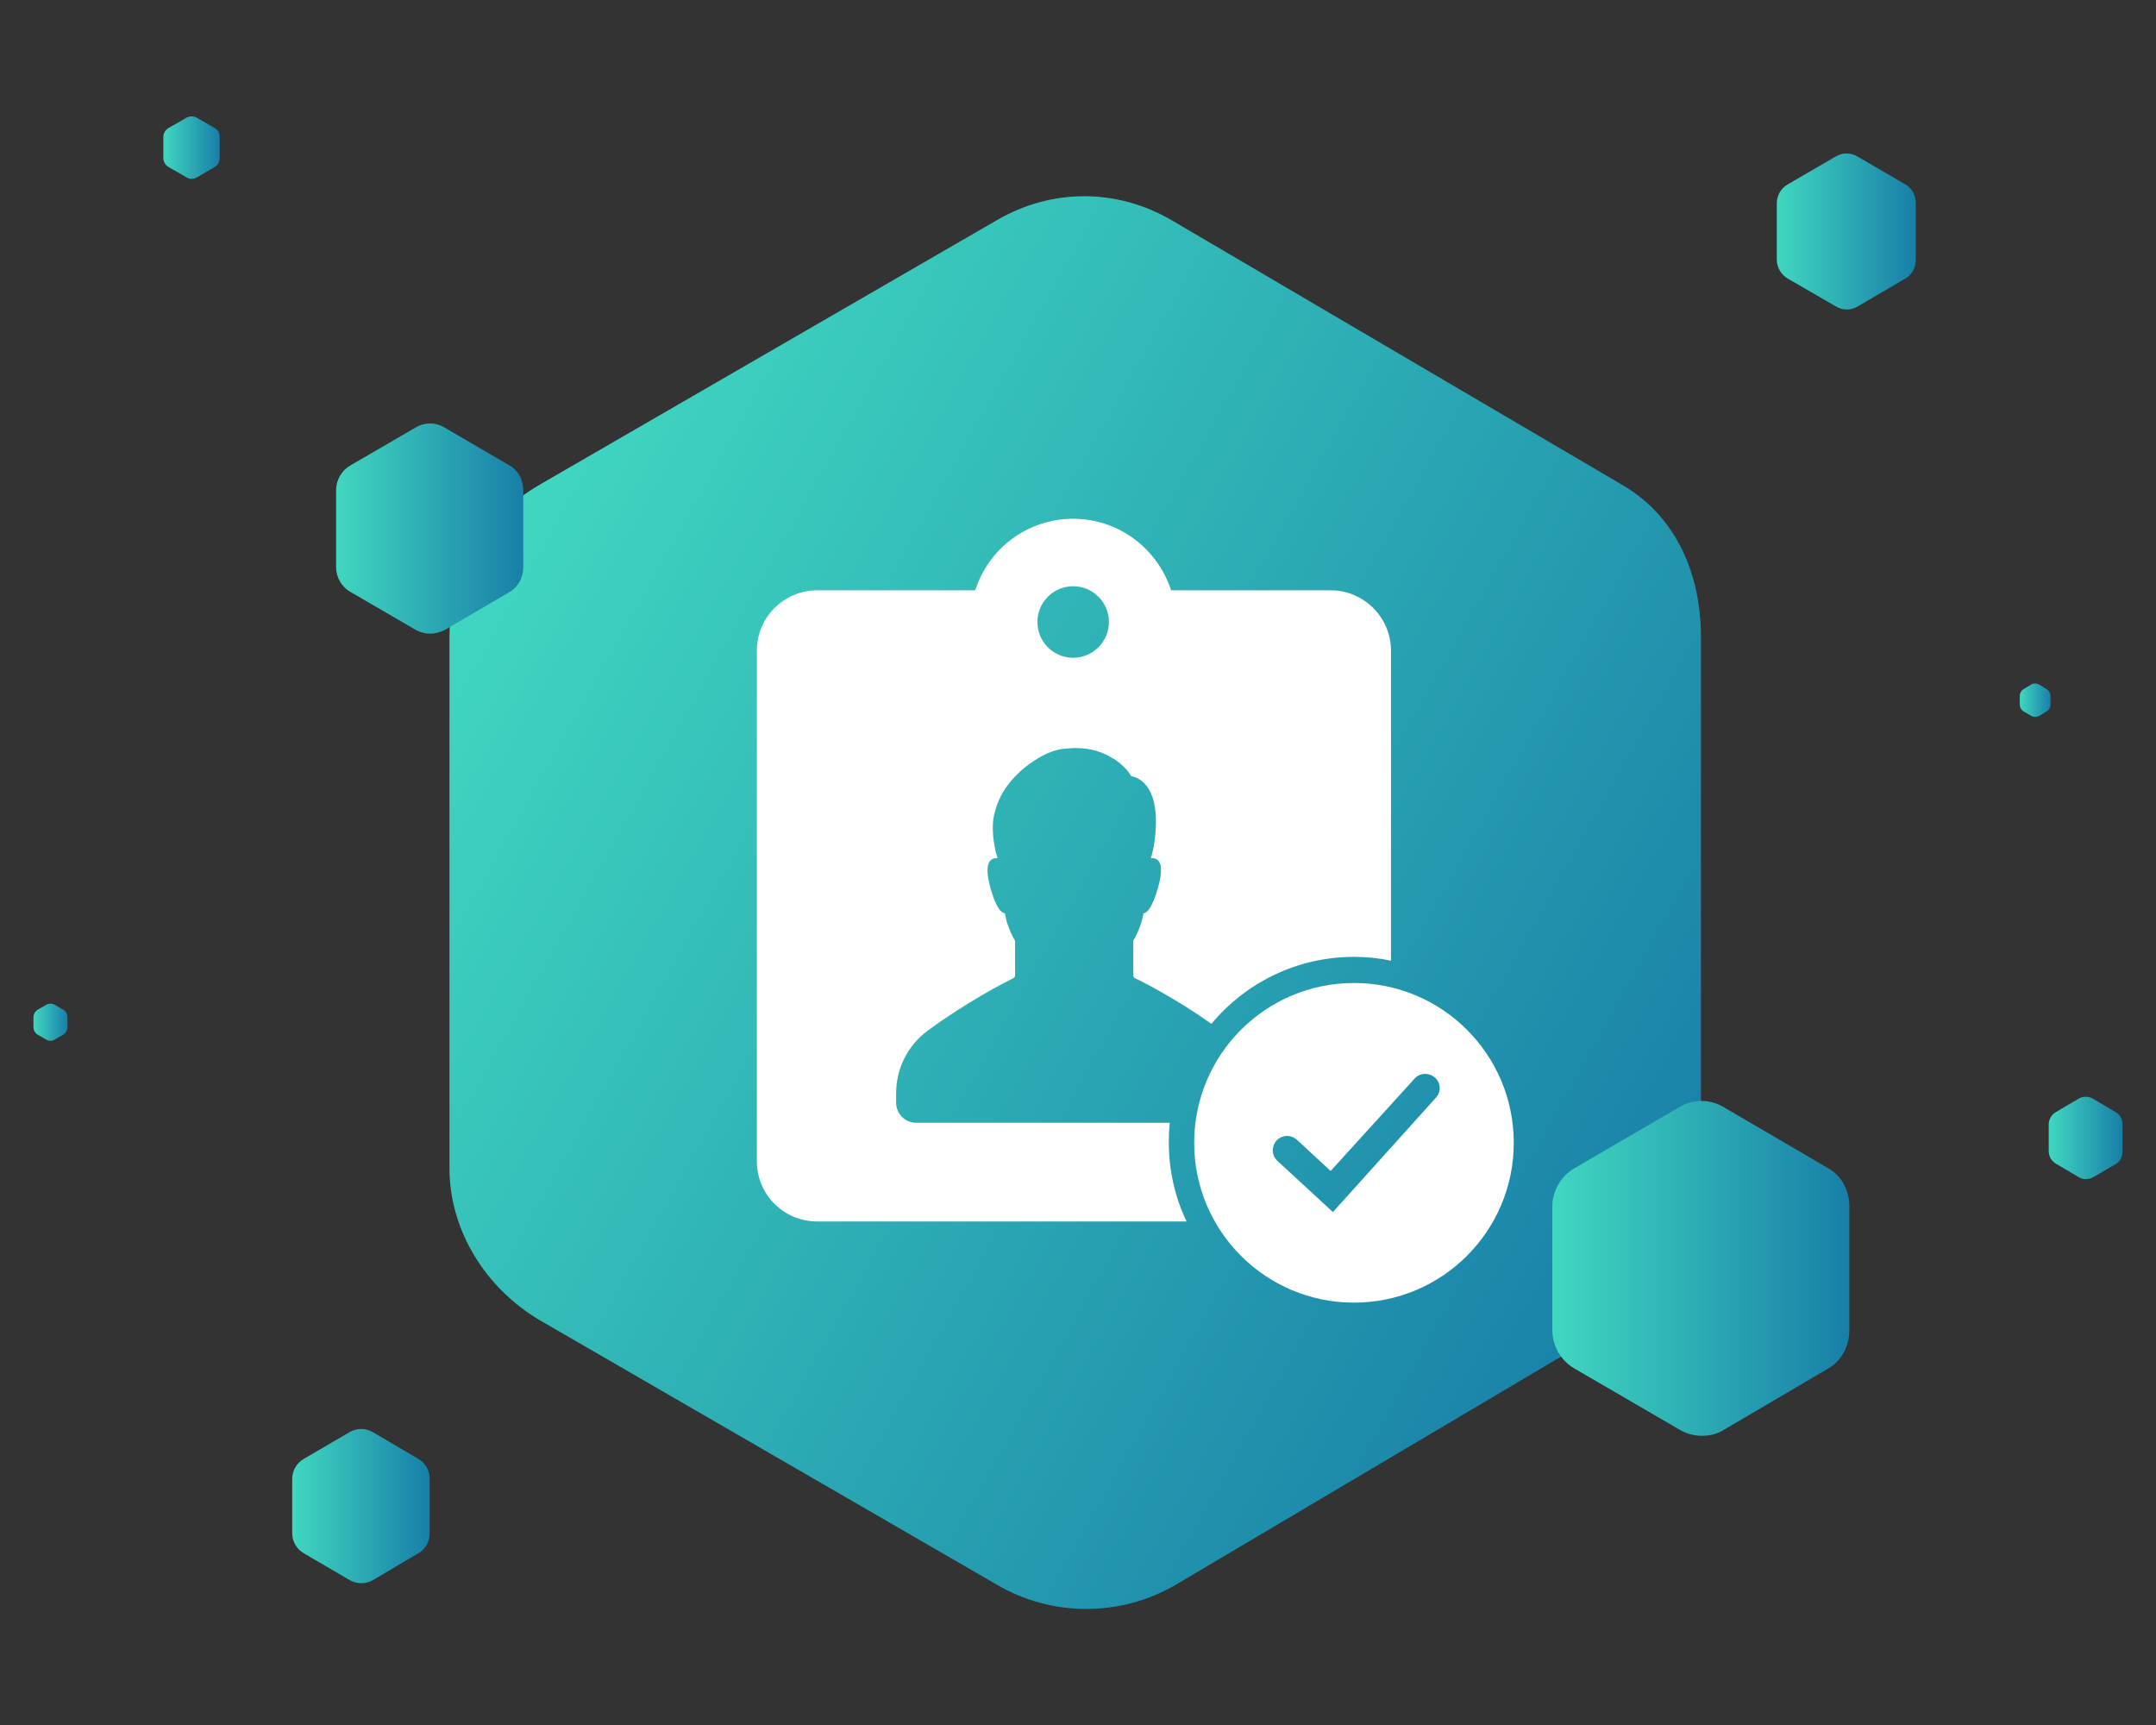 <?xml version="1.0" encoding="utf-8"?>
<!-- Generator: Adobe Illustrator 20.1.0, SVG Export Plug-In . SVG Version: 6.00 Build 0)  -->
<svg version="1.1" id="Layer_1" xmlns="http://www.w3.org/2000/svg" xmlns:xlink="http://www.w3.org/1999/xlink" x="0px" y="0px"
	 viewBox="0 0 850 680" style="enable-background:new 0 0 850 680;" xml:space="preserve">
<rect x="0" y="0" width="850" height="680" fill="#333333" stroke="none"/>
<style type="text/css">
	.st0{fill:url(#SVGID_1_);}
	.st1{fill:#FFFFFF;}
	.st2{fill:url(#SVGID_2_);}
	.st3{fill:url(#SVGID_3_);}
	.st4{fill:url(#SVGID_4_);}
	.st5{fill:url(#SVGID_5_);}
	.st6{fill:url(#SVGID_6_);}
	.st7{fill:url(#SVGID_7_);}
	.st8{fill:url(#SVGID_8_);}
	.st9{fill:url(#SVGID_9_);}
</style>
<g>
	<linearGradient id="SVGID_1_" gradientUnits="userSpaceOnUse" x1="186.861" y1="220.678" x2="667.863" y2="490.714">
		<stop  offset="0" style="stop-color:#40D7C0"/>
		<stop  offset="1" style="stop-color:#187FA8"/>
	</linearGradient>
	<path class="st0" d="M639.5,191.1L461.9,86.8c-21.6-12.6-47.3-12.6-68.9,0L212.7,191.1c-21.4,12.4-35.5,35.3-35.5,60v209.4
		c0,24.8,14.5,47.6,35.9,60.1l180.1,104.2c21.6,12.6,48.6,12.6,70.2,0l176-104.2c21.3-12.5,31.2-35.3,31.2-60.1V251.1
		C670.6,226.4,660.9,203.5,639.5,191.1z"/>
	<path class="st1" d="M533.8,387.5c-34.8,0-63,28.2-63,63c0,34.8,28.2,63,63,63s63-28.2,63-63C596.8,415.7,568.6,387.5,533.8,387.5z
		 M566.2,432.6l-40.7,45.2l-21.9-20.2c-2.3-2.1-2.4-5.7-0.3-8c2.1-2.3,5.7-2.4,8-0.3l13.3,12.3l33-36.3c2-2.4,5.6-2.6,8-0.6
		C568,426.7,568.3,430.2,566.2,432.6z"/>
	<g>
		<linearGradient id="SVGID_2_" gradientUnits="userSpaceOnUse" x1="807.709" y1="448.688" x2="836.813" y2="448.688">
			<stop  offset="0" style="stop-color:#40D7C0"/>
			<stop  offset="1" style="stop-color:#187FA8"/>
		</linearGradient>
		<path class="st2" d="M822.3,464.8c-1,0-2-0.3-2.8-0.8l-9-5.3c-1.7-1-2.8-2.9-2.8-4.9v-10.5c0-2,1.1-3.9,2.8-4.9l9-5.3
			c1.7-1,3.9-1,5.6,0l9,5.3c1.7,1,2.7,2.8,2.7,4.9V454c0,2.1-1,3.9-2.7,4.9l-8.9,5.2C824.3,464.6,823.3,464.8,822.3,464.8z"/>
	</g>
	<g>
		<linearGradient id="SVGID_3_" gradientUnits="userSpaceOnUse" x1="796.289" y1="276.021" x2="808.432" y2="276.021">
			<stop  offset="0" style="stop-color:#40D7C0"/>
			<stop  offset="1" style="stop-color:#187FA8"/>
		</linearGradient>
		<path class="st3" d="M802.4,282.6c-0.6,0-1.1-0.1-1.6-0.4l-2.9-1.7c-1-0.6-1.6-1.7-1.6-2.8v-3.3c0-1.2,0.6-2.2,1.6-2.8l2.8-1.7
			c1-0.6,2.3-0.6,3.3,0l2.8,1.7c1,0.6,1.6,1.6,1.6,2.8v3.3c0,1.2-0.6,2.2-1.6,2.8l-2.8,1.7C803.5,282.4,803,282.6,802.4,282.6z"/>
	</g>
	<g>
		<linearGradient id="SVGID_4_" gradientUnits="userSpaceOnUse" x1="13.187" y1="402.953" x2="26.625" y2="402.953">
			<stop  offset="0" style="stop-color:#40D7C0"/>
			<stop  offset="1" style="stop-color:#187FA8"/>
		</linearGradient>
		<path class="st4" d="M19.9,410.3c-0.6,0-1.2-0.2-1.7-0.5l-3.3-1.9c-1-0.6-1.7-1.7-1.7-3V401c0-1.2,0.6-2.3,1.7-3l3.3-1.9
			c1.1-0.6,2.4-0.6,3.4,0l3.3,1.9c1,0.6,1.7,1.7,1.7,3v3.9c0,1.2-0.6,2.3-1.7,3l-3.3,1.9C21.1,410.1,20.5,410.3,19.9,410.3z
			 M20.4,406.1L20.4,406.1C20.4,406.1,20.4,406.1,20.4,406.1z M22.8,404.2L22.8,404.2L22.8,404.2z M22.8,401.7
			C22.8,401.7,22.8,401.7,22.8,401.7L22.8,401.7z M17,401.7L17,401.7C17,401.7,17,401.7,17,401.7z"/>
	</g>
	<g>
		<linearGradient id="SVGID_5_" gradientUnits="userSpaceOnUse" x1="700.476" y1="91.264" x2="755.255" y2="91.264">
			<stop  offset="0" style="stop-color:#40D7C0"/>
			<stop  offset="1" style="stop-color:#187FA8"/>
		</linearGradient>
		<path class="st5" d="M728.1,122c-1.5,0-3-0.4-4.3-1.2l-19-11c-2.6-1.5-4.3-4.4-4.3-7.5V80.2c0-3.1,1.6-6,4.3-7.5l18.9-11
			c2.7-1.6,5.9-1.6,8.6,0l18.9,11c2.6,1.5,4.1,4.3,4.1,7.5v22.1c0,3.2-1.5,6-4.1,7.5l-18.8,11C731.1,121.6,729.6,122,728.1,122z"/>
	</g>
	<g>
		<linearGradient id="SVGID_6_" gradientUnits="userSpaceOnUse" x1="115.163" y1="593.779" x2="169.366" y2="593.779">
			<stop  offset="0" style="stop-color:#40D7C0"/>
			<stop  offset="1" style="stop-color:#187FA8"/>
		</linearGradient>
		<path class="st6" d="M142.4,624.1c-1.6,0-3.1-0.4-4.5-1.2l-18.3-10.7c-2.7-1.6-4.4-4.6-4.4-7.8v-21.4c0-3.2,1.7-6.2,4.4-7.8
			l18.3-10.7c2.8-1.6,6.2-1.6,9,0l18.2,10.7c2.7,1.6,4.3,4.5,4.3,7.8v21.4c0,3.3-1.6,6.2-4.3,7.8L147,622.9
			C145.6,623.7,144,624.1,142.4,624.1z"/>
	</g>
	<g>
		<linearGradient id="SVGID_7_" gradientUnits="userSpaceOnUse" x1="612.013" y1="500.081" x2="729.172" y2="500.081">
			<stop  offset="0" style="stop-color:#40D7C0"/>
			<stop  offset="1" style="stop-color:#187FA8"/>
		</linearGradient>
		<path class="st7" d="M671,566c-3,0-6.1-0.8-8.8-2.4l-41.6-24.2c-5.3-3.1-8.6-8.9-8.6-15.1v-48.6c0-6.2,3.3-12,8.6-15.1l41.5-24.2
			c5.4-3.2,12-3.2,17.4,0l41.4,24.2c5.2,3,8.2,8.6,8.2,15.1v48.6c0,6.4-3.1,12.1-8.2,15.1l-41.2,24.2C677.1,565.3,674,566,671,566z"
			/>
	</g>
	<g>
		<linearGradient id="SVGID_8_" gradientUnits="userSpaceOnUse" x1="64.279" y1="58.118" x2="86.492" y2="58.118">
			<stop  offset="0" style="stop-color:#40D7C0"/>
			<stop  offset="1" style="stop-color:#187FA8"/>
		</linearGradient>
		<path class="st8" d="M75.5,70.5c-0.7,0-1.4-0.2-2-0.6l-7.1-4.1c-1.2-0.7-2-2.1-2-3.5V54c0-1.5,0.8-2.8,2-3.5l7.1-4.1
			c1.3-0.7,2.8-0.7,4.1,0l7.1,4.1c1.2,0.7,1.9,2,1.9,3.5v8.3c0,1.5-0.7,2.8-1.9,3.5l-7,4.1C76.9,70.3,76.2,70.5,75.5,70.5z"/>
	</g>
	<g>
		<linearGradient id="SVGID_9_" gradientUnits="userSpaceOnUse" x1="132.499" y1="208.304" x2="206.233" y2="208.304">
			<stop  offset="0" style="stop-color:#40D7C0"/>
			<stop  offset="1" style="stop-color:#187FA8"/>
		</linearGradient>
		<path class="st9" d="M169.6,249.8c-2,0-3.9-0.5-5.7-1.5l-25.8-15c-3.5-2-5.6-5.8-5.6-9.8v-30.2c0-4,2.1-7.8,5.6-9.8l25.8-15
			c3.5-2.1,7.8-2.1,11.3,0l25.7,15c3.4,1.9,5.4,5.6,5.4,9.8v30.2c0,4.2-2,7.8-5.3,9.8l-25.6,15C173.6,249.2,171.6,249.8,169.6,249.8
			z"/>
	</g>
	<path class="st1" d="M524.6,232.7h-62.9c-5.3-16.3-20.5-28.2-38.6-28.2c-18.1,0-33.4,11.8-38.6,28.2h-62.3
		c-13.1,0-23.8,10.6-23.8,23.7v201.4c0,13.1,10.6,23.7,23.8,23.7h145.6c-4.5-9.4-7-20-7-31.2c0-2.6,0.1-5.2,0.4-7.7h-100
		c-4.4,0-7.9-3.6-7.9-7.9v-3.7c0-9.7,4.5-18.8,12.3-24.6c15.6-11.5,30.5-19.1,33.9-20.8c0.5-0.2,0.7-0.7,0.7-1.1v-13.6
		c-2.1-3.6-3.5-7.5-4-10.9c-1.5-0.1-3.6-2.3-5.7-9.9c-2.9-10.5,0.2-12,2.8-11.8c-0.5-1.5-0.9-2.9-1.1-4.3c-0.5-2.6-0.8-5.1-0.8-7.6
		c0-2.1,0.2-4.2,0.8-6.2c1.4-5.8,4.5-10.5,8-14.1c2.2-2.4,4.8-4.5,7.5-6.2c2.2-1.5,4.6-2.8,7.2-3.7c2-0.7,4.2-1.1,6.6-1.2
		c7.2-0.6,12.6,1.2,16.5,3.5c5.8,3.2,8,7.5,8,7.5s13.3,1,8.8,28c-0.3,1.4-0.6,2.9-1.1,4.3c2.7-0.2,5.8,1.3,2.8,11.8
		c-2.2,7.6-4.2,9.8-5.7,9.9c-0.5,3.4-1.9,7.2-4,10.8v13.7c0,0.5,0.3,1,0.7,1.1c3.1,1.5,16,8,30.1,18c13.4-16.1,33.6-26.4,56.2-26.4
		c5,0,9.9,0.5,14.6,1.5V256.5C548.4,243.4,537.7,232.7,524.6,232.7z M423.1,259.3c-7.8,0-14.1-6.3-14.1-14.1
		c0-7.8,6.3-14.1,14.1-14.1s14.1,6.3,14.1,14.1C437.2,252.9,430.9,259.3,423.1,259.3z"/>
</g>
</svg>
